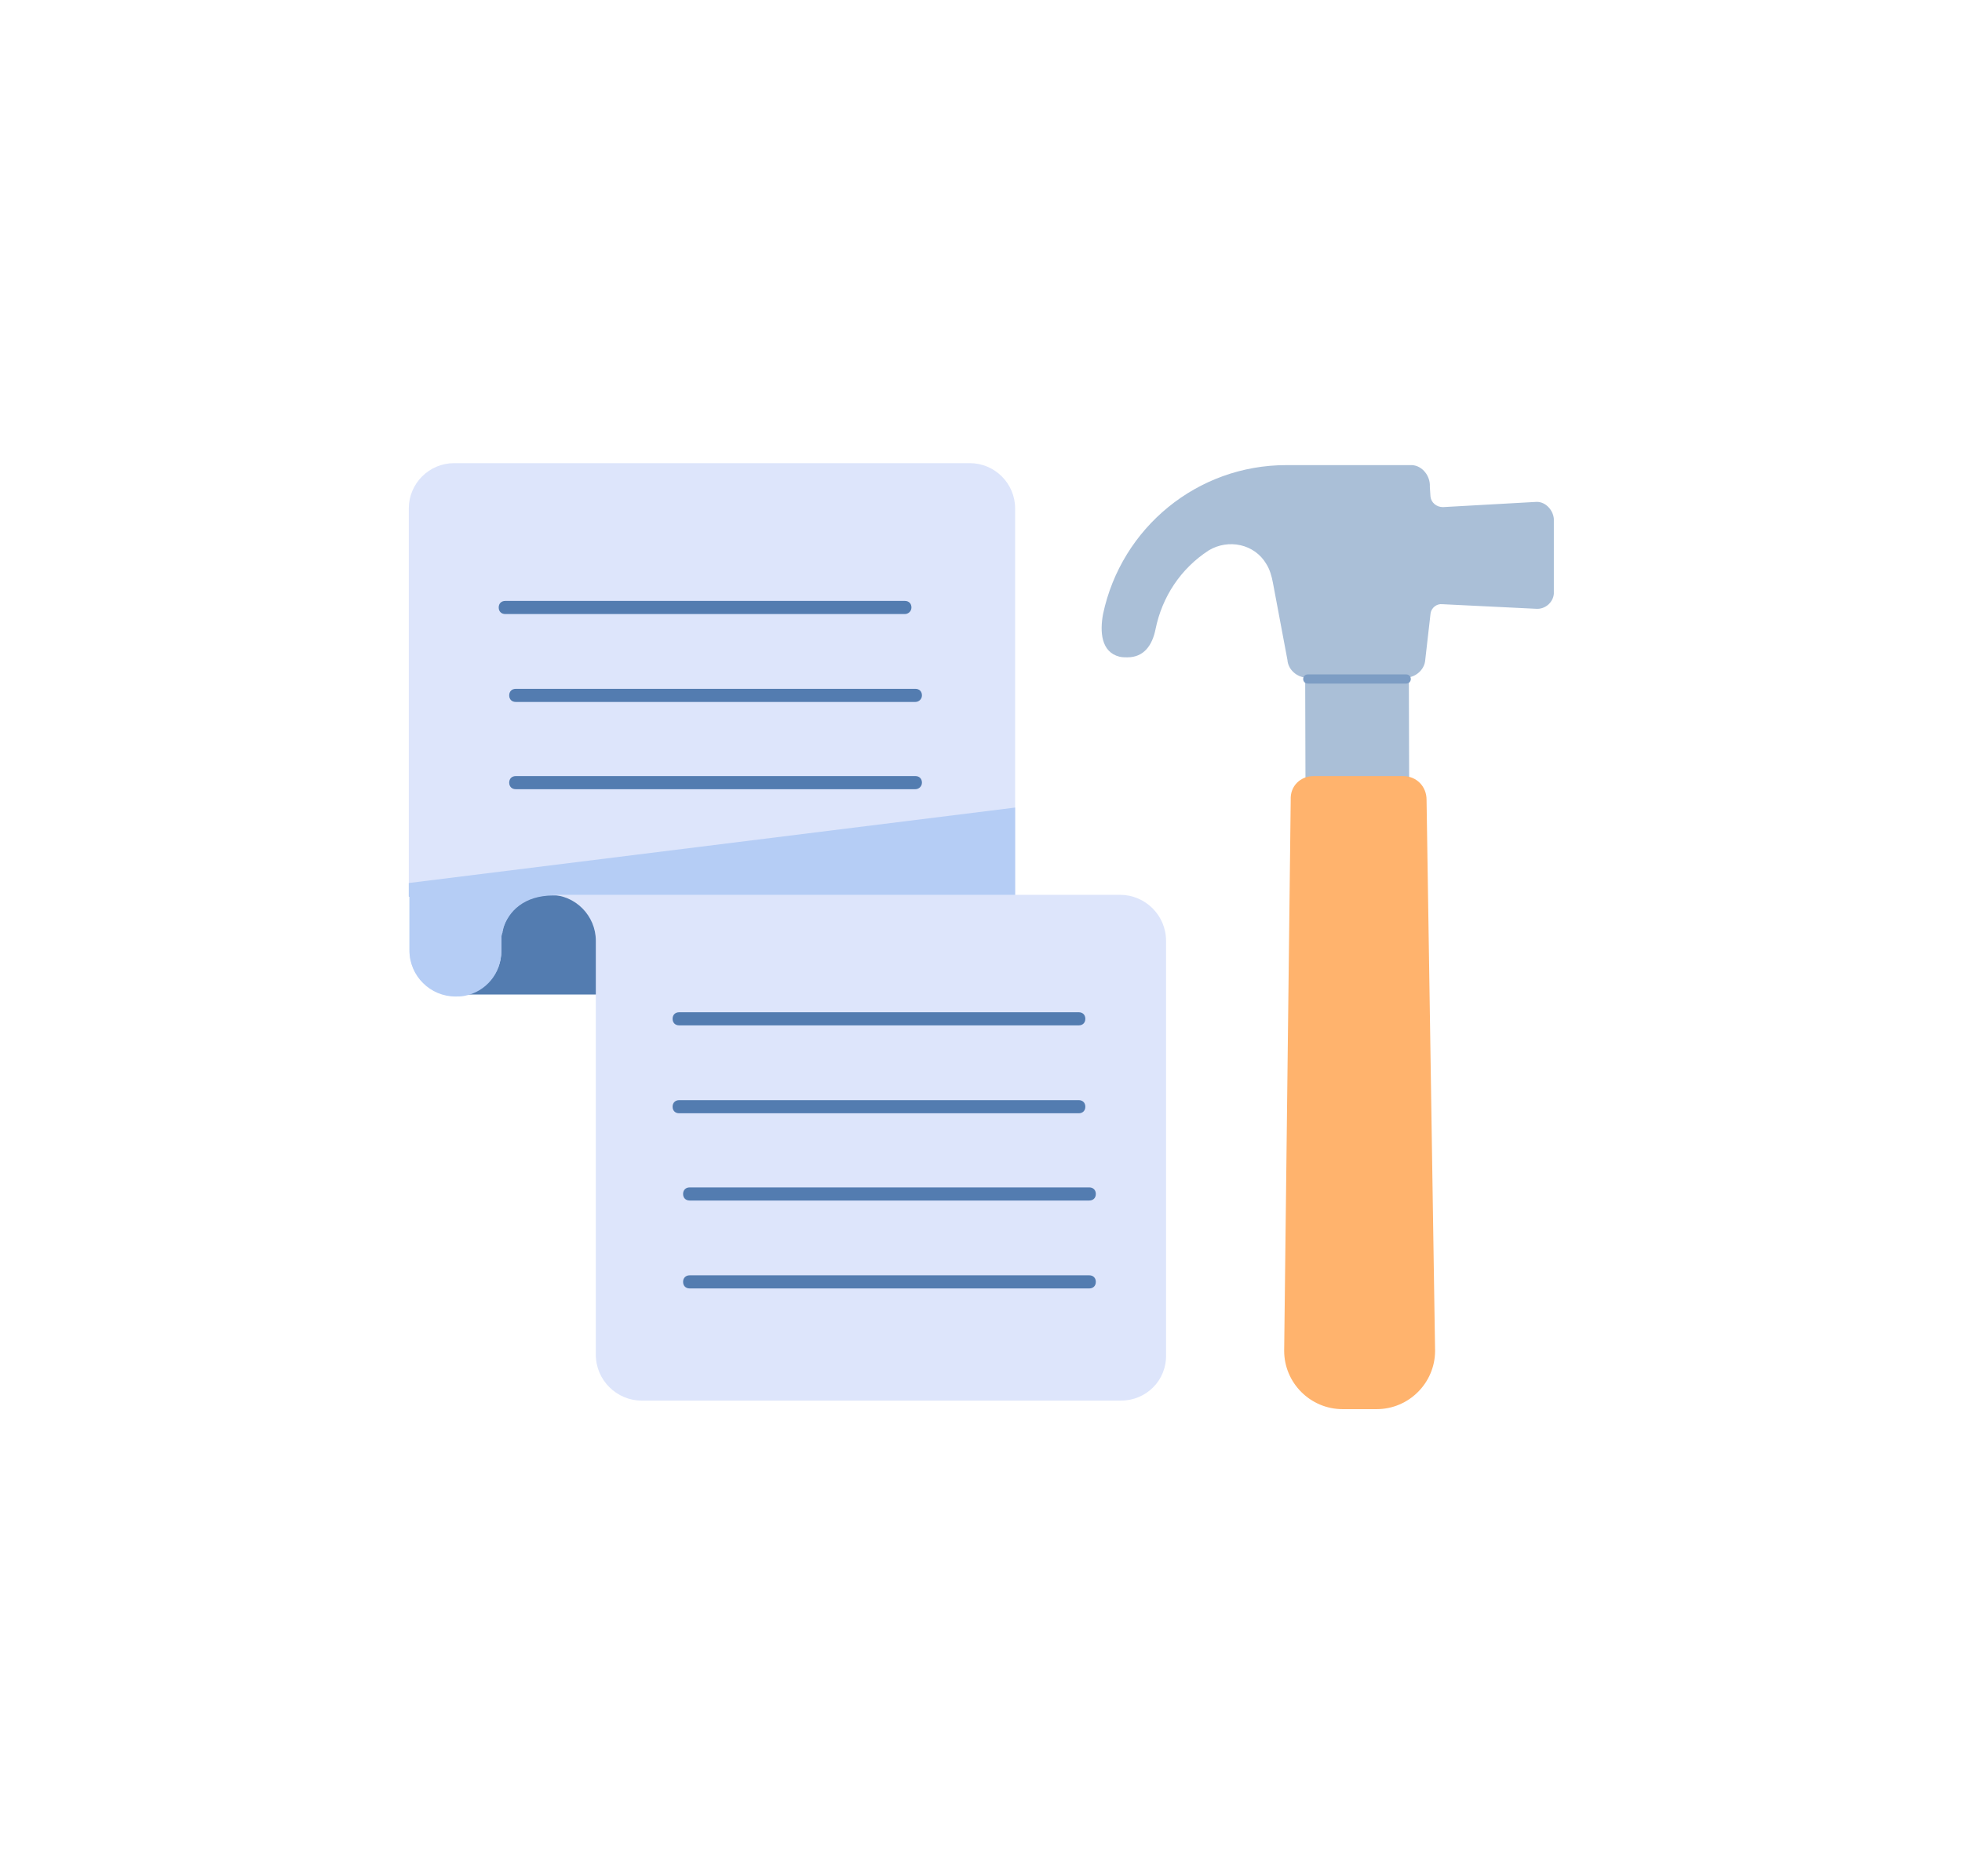 <svg id="Layer_1" xmlns="http://www.w3.org/2000/svg" viewBox="0 0 299 286"><style>.st0{fill:#aabfd7}.st1{fill:#7d9dc4}.st2{fill:#ffb36d}.st3{fill:#dde5fb}.st4{fill:#537cb0}.st5{fill:none}.st6{fill:#b5cdf5}.st7{opacity:.5}</style><title>7_semana</title><path class="st0" d="M198.9 101.9h15.8l.3 104.8c0 2.2-1.8 4-4 4h-7.8c-2.2 0-4-1.8-4-4l-.3-104.8z"/><path class="st0" d="M234.2 76.5l-14.3.8c-1 0-1.8-.7-1.9-1.6l-.1-1.5c.1-1.6-1.1-3.2-2.7-3.3H196c-13.5 0-25.1 9.5-27.9 22.7-.5 2.7-.3 5.8 2.5 6.5.4.1.8.1 1.2.1 2.5 0 3.8-1.8 4.3-4.3 1-4.9 3.8-9.2 8.1-12 3-1.8 7-1 8.8 2.1.5.8.8 1.8 1 2.9l2.2 11.7c.1 1.5 1.5 2.7 3 2.7h15c1.5 0 2.9-1.2 3-2.7l.8-7c.1-1 1-1.6 1.8-1.5l14.3.7c1.4.1 2.6-1 2.7-2.3V79.1c-.1-1.3-1.2-2.6-2.6-2.6.2 0 .2 0 0 0z"/><path class="st1" d="M214.3 104.2h-15c-.4 0-.7-.3-.7-.7s.3-.7.7-.7h15c.4 0 .7.3.7.7s-.3.7-.7.7z"/><path class="st2" d="M200.2 118.3h13.6c2.1 0 3.6 1.6 3.6 3.6l1.3 84c0 4.9-4 8.9-8.9 8.9h-5.2c-4.9 0-8.9-4-8.9-8.9l1-84c-.1-2.1 1.5-3.6 3.5-3.6z"/><g><path class="st3" d="M105.5 136.7l-21.2-.2c-5.4 0-7.9 3.7-7.9 6.9v1.5c0 3.4-2.4 6.2-5.6 6.8-.5.1-.9.1-1.4.1-3.8 0-7-3.1-7-7v-8.2h-.1V77.5c0-3.8 3.1-6.9 6.9-6.9h78.6c3.8 0 6.9 3.1 6.9 6.9v59.3h-49.2v-.1z"/><path class="st4" d="M139.5 120.3H78.6c-.6 0-1-.4-1-1s.4-1 1-1h60.9c.6 0 1 .4 1 1s-.5 1-1 1zM139.5 107H78.6c-.6 0-1-.4-1-1s.4-1 1-1h60.9c.6 0 1 .4 1 1s-.5 1-1 1zM137.9 93.6H77c-.6 0-1-.4-1-1s.4-1 1-1h60.9c.6 0 1 .4 1 1s-.5 1-1 1z"/><path class="st5" d="M76.5 142.3c-.1.4-.1.8-.1 1.2 0-.4 0-.8.1-1.2zM76.7 141.5c0 .2-.1.3-.1.5 0-.2 0-.3.1-.5z"/><path class="st4" d="M76.4 144.9v-1.5c0-.4 0-.8.1-1.2 0-.1 0-.2.1-.3 0-.2.1-.3.1-.5.8-2.6 3.2-5 7.6-5l21.2.2v15H70.8c3.2-.5 5.6-3.3 5.6-6.7z"/><path class="st6" d="M105.5 136.7l-21.2-.2c-4.4 0-6.8 2.4-7.6 5 0 .2-.1.3-.1.5 0 .1 0 .2-.1.3-.1.4-.1.8-.1 1.2v1.5c0 3.4-2.4 6.2-5.6 6.8-.5.1-.9.1-1.4.1-3.8 0-7-3.1-7-7v-8.2h-.1v-2.1l92.4-11.5v13.7h-49.2v-.1z"/><path class="st4" d="M76.5 142c0 .1 0 .2-.1.3.1-.1.1-.2.1-.3z"/><g class="st7"><path class="st1" d="M76.5 142c0 .1 0 .2-.1.3.1-.1.1-.2.1-.3z"/></g><path class="st3" d="M170.8 213.5h-73c-3.8 0-7-3.1-7-7v-63.1c0-3.8-3.1-7-7-7h86.9c3.8 0 7 3.1 7 7v63.1c.1 3.9-3 7-6.9 7z"/><path class="st4" d="M166 196.4h-60.9c-.6 0-1-.4-1-1s.4-1 1-1H166c.6 0 1 .4 1 1s-.4 1-1 1zM166 183h-60.9c-.6 0-1-.4-1-1s.4-1 1-1H166c.6 0 1 .4 1 1s-.4 1-1 1zM164.4 169.7h-60.9c-.6 0-1-.4-1-1s.4-1 1-1h60.9c.6 0 1 .4 1 1s-.4 1-1 1zM164.4 156.3h-60.9c-.6 0-1-.4-1-1s.4-1 1-1h60.9c.6 0 1 .4 1 1s-.4 1-1 1z"/></g></svg>